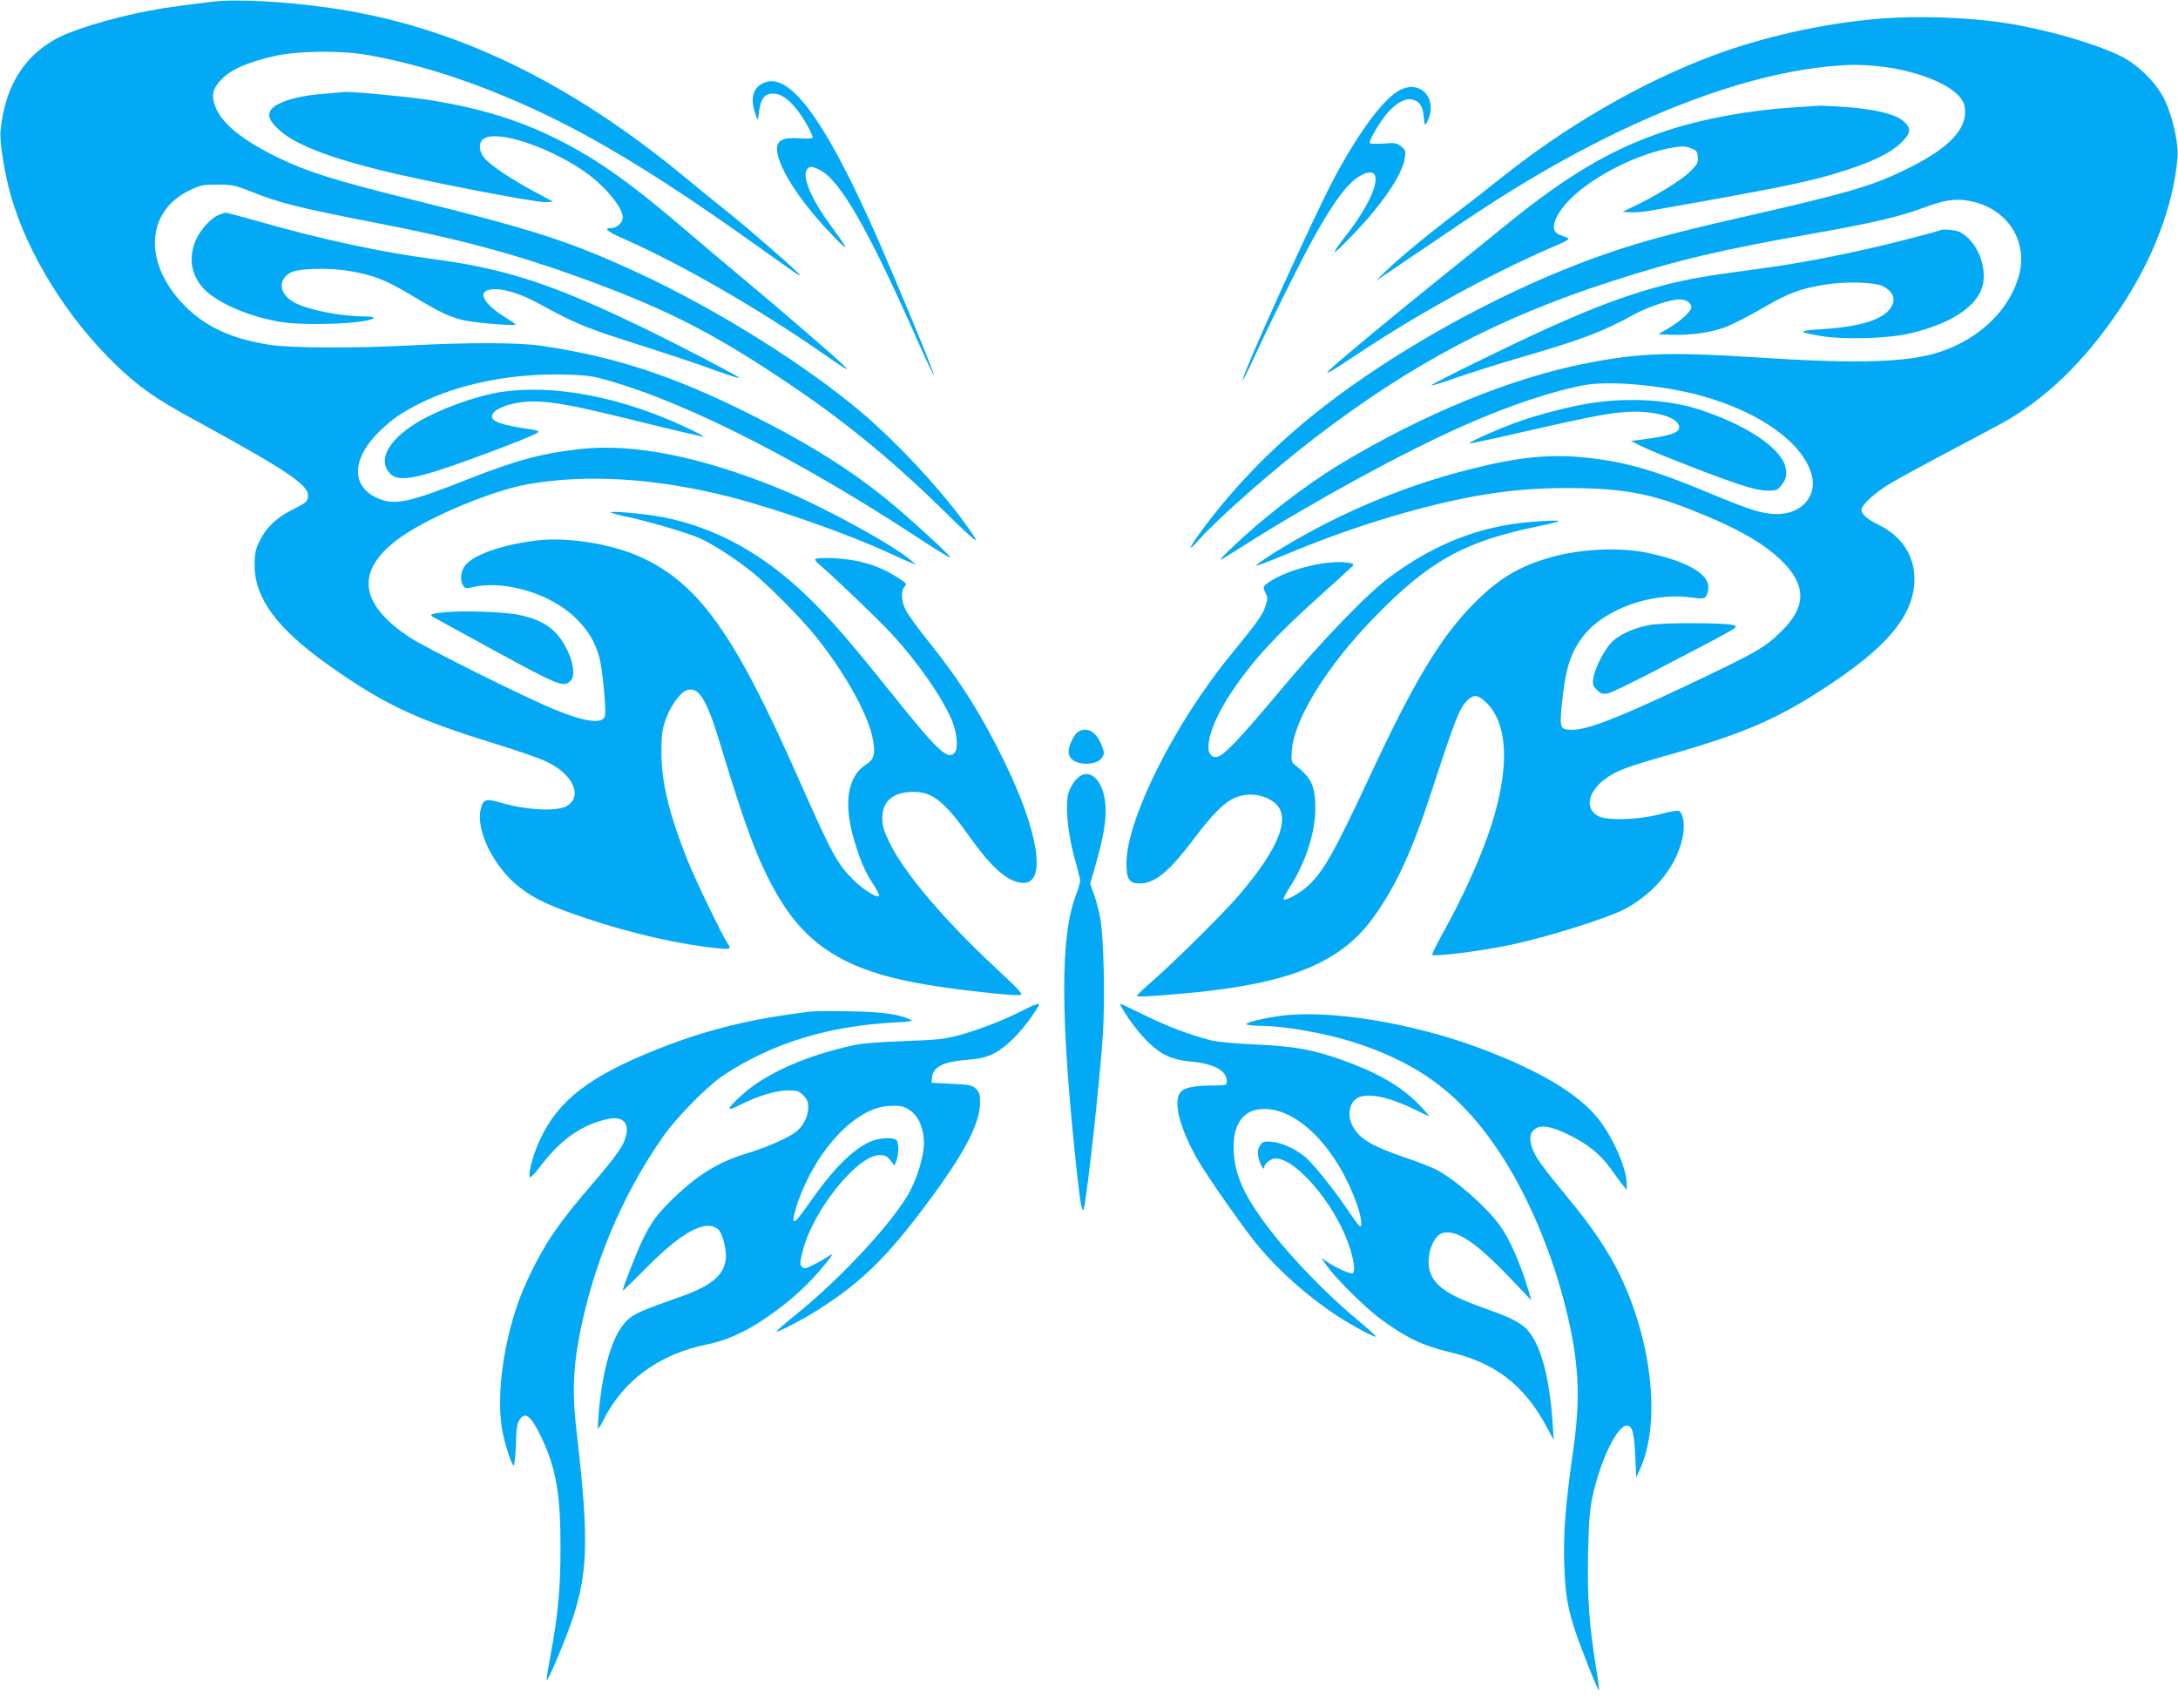 <?xml version="1.0" standalone="no"?>
<!DOCTYPE svg PUBLIC "-//W3C//DTD SVG 20010904//EN"
 "http://www.w3.org/TR/2001/REC-SVG-20010904/DTD/svg10.dtd">
<svg version="1.0" xmlns="http://www.w3.org/2000/svg"
 width="1280pt" height="1004pt" viewBox="0 0 1280 1004"
 preserveAspectRatio="xMidYMid meet">
<g transform="translate(0,1004) scale(0.1,-0.1)"
fill="#03a9f4" stroke="none">
<path d="M1240 10029 c-41 -5 -129 -16 -195 -25 -215 -27 -471 -91 -644 -159
-236 -95 -371 -290 -398 -576 -6 -64 25 -255 62 -384 100 -344 332 -716 617
-991 138 -132 235 -200 473 -329 515 -281 655 -374 655 -435 0 -38 -8 -45 -97
-89 -94 -48 -152 -106 -191 -189 -22 -47 -26 -70 -26 -137 2 -194 133 -370
432 -583 327 -232 509 -318 982 -464 124 -38 259 -85 299 -104 156 -73 217
-200 126 -260 -56 -36 -236 -28 -394 18 -85 25 -101 20 -115 -36 -33 -127 79
-350 234 -467 88 -67 174 -106 387 -178 264 -89 551 -154 776 -176 70 -7 77
-3 52 31 -31 46 -188 370 -234 486 -109 273 -154 460 -154 638 0 90 4 129 21
179 27 81 84 165 124 182 71 29 119 -45 198 -306 152 -503 224 -695 332 -885
191 -335 447 -479 984 -554 204 -29 419 -50 451 -45 18 3 -7 30 -140 154 -304
283 -535 554 -625 733 -39 79 -46 103 -47 152 0 101 64 155 185 155 111 0 181
-57 330 -266 132 -186 229 -269 316 -269 134 0 88 297 -107 700 -138 284 -261
480 -449 715 -61 76 -123 161 -136 187 -28 55 -31 114 -8 139 15 17 12 20 -42
55 -75 48 -151 79 -246 98 -83 17 -238 22 -238 7 0 -5 17 -24 38 -41 97 -84
336 -314 411 -395 155 -167 301 -378 357 -514 29 -72 36 -160 15 -185 -40 -48
-100 9 -376 354 -239 298 -348 425 -480 554 -262 257 -547 415 -860 476 -104
20 -315 39 -305 27 3 -3 50 -16 104 -27 134 -29 348 -93 421 -125 75 -34 207
-119 305 -198 99 -80 288 -271 373 -377 166 -206 301 -445 333 -588 21 -96 14
-134 -32 -163 -117 -72 -141 -239 -67 -472 34 -109 58 -162 105 -235 22 -34
38 -66 34 -69 -12 -13 -92 37 -146 90 -100 98 -127 148 -337 622 -365 824
-573 1117 -904 1274 -173 83 -444 127 -632 103 -194 -24 -360 -82 -411 -143
-29 -34 -35 -93 -13 -123 11 -15 19 -16 57 -7 187 43 460 -40 605 -184 75 -74
114 -141 140 -240 17 -69 39 -307 30 -335 -15 -48 -116 -35 -300 41 -176 72
-757 362 -850 424 -304 202 -318 402 -40 594 174 120 536 270 740 305 348 61
753 35 1185 -75 277 -71 702 -221 945 -334 44 -20 96 -44 115 -51 l35 -15 -30
26 c-114 97 -525 321 -778 424 -460 187 -850 265 -1162 232 -227 -25 -379 -65
-665 -178 -346 -137 -430 -155 -528 -113 -163 70 -157 238 16 402 72 68 125
104 230 157 234 117 545 178 859 169 133 -4 160 -9 270 -41 467 -138 1113
-469 1801 -920 100 -66 185 -118 187 -115 5 5 -134 136 -275 259 -252 221
-525 397 -920 593 -442 220 -779 329 -1205 393 -140 20 -422 21 -785 2 -325
-17 -691 -15 -816 4 -221 35 -373 104 -495 226 -249 250 -236 559 29 684 61
29 75 32 162 32 86 -1 104 -5 190 -39 173 -70 282 -97 760 -190 476 -93 796
-179 1180 -318 477 -173 750 -309 1150 -573 374 -246 664 -481 989 -800 217
-213 231 -219 105 -48 -146 198 -386 454 -584 623 -331 282 -858 612 -1318
825 -397 184 -607 252 -1308 426 -470 116 -630 166 -803 249 -215 104 -337
203 -375 302 -27 69 -16 112 44 169 56 55 152 95 310 131 137 30 391 32 545 4
286 -52 570 -141 880 -276 402 -175 809 -420 1400 -842 252 -180 255 -181 255
-174 0 9 -285 259 -409 358 -69 55 -184 148 -256 208 -693 575 -1376 902
-2100 1004 -271 39 -555 53 -695 35z"/>
<path d="M11030 9929 c-322 -28 -673 -107 -964 -216 -424 -159 -872 -419
-1254 -727 -69 -55 -185 -146 -258 -201 -160 -121 -327 -259 -409 -338 l-60
-59 100 68 c389 264 476 322 605 405 753 482 1492 768 2055 796 319 16 675
-107 701 -242 23 -125 -83 -241 -331 -364 -211 -105 -344 -144 -1035 -301
-318 -73 -513 -125 -698 -187 -506 -169 -1085 -468 -1549 -799 -347 -247 -625
-515 -857 -824 -91 -122 -106 -160 -27 -70 107 121 432 407 674 593 572 439
1085 710 1747 923 385 125 645 186 1196 283 334 59 499 98 628 146 131 49 193
59 274 45 222 -38 353 -230 298 -437 -54 -203 -232 -375 -466 -452 -187 -62
-486 -71 -1074 -32 -516 33 -689 27 -1006 -35 -440 -86 -965 -302 -1450 -596
-204 -124 -459 -322 -635 -492 -91 -88 -91 -88 70 14 405 257 940 550 1290
705 267 119 530 207 716 241 150 28 468 -1 689 -63 340 -94 592 -273 646 -460
37 -128 -57 -236 -205 -235 -84 1 -156 24 -394 123 -328 137 -499 186 -737
210 -208 21 -396 1 -685 -73 -406 -103 -814 -281 -1164 -505 -46 -30 -81 -56
-79 -58 3 -3 80 27 173 65 208 87 422 164 625 224 410 120 697 167 1025 167
317 0 483 -28 735 -128 275 -108 442 -205 548 -317 127 -134 123 -256 -13
-391 -101 -102 -154 -132 -595 -340 -378 -178 -552 -245 -640 -245 -72 0 -75
8 -61 153 21 209 52 305 131 404 121 153 397 251 619 222 78 -10 86 -10 98 7
7 10 13 33 13 53 0 79 -127 151 -352 200 -176 38 -423 24 -608 -35 -169 -53
-282 -124 -420 -264 -196 -198 -352 -458 -620 -1035 -205 -439 -267 -547 -363
-631 -47 -40 -123 -81 -133 -71 -4 3 14 38 39 77 91 142 147 317 147 458 0
132 -23 180 -119 255 -22 17 -23 24 -19 85 14 186 205 494 481 779 325 335
532 450 961 538 65 13 121 27 125 31 10 11 -204 -4 -299 -21 -246 -43 -466
-140 -691 -306 -131 -96 -401 -375 -650 -674 -251 -299 -334 -385 -373 -385
-86 0 -42 183 92 382 127 189 259 332 522 568 96 86 181 164 188 172 10 13 6
16 -32 21 -132 18 -386 -51 -478 -130 -15 -14 -15 -18 -1 -48 14 -29 14 -37
-1 -81 -16 -49 -49 -95 -201 -281 -333 -406 -615 -970 -615 -1229 0 -95 18
-120 84 -117 88 3 171 73 321 273 93 124 167 199 221 225 80 38 173 30 241
-21 106 -79 34 -267 -208 -549 -91 -105 -351 -364 -494 -491 -55 -48 -102 -92
-104 -97 -4 -10 96 -4 339 19 574 57 868 181 1058 450 128 180 223 387 336
734 142 435 165 491 213 536 35 32 56 30 101 -10 142 -128 148 -411 17 -786
-56 -159 -156 -378 -249 -545 -46 -82 -81 -153 -79 -158 7 -12 264 19 438 54
230 47 601 163 705 221 175 98 298 256 330 422 13 69 2 139 -25 150 -8 3 -58
-6 -112 -21 -127 -33 -309 -38 -361 -10 -83 45 -59 150 54 227 58 41 136 69
367 134 449 128 650 216 963 427 333 224 475 406 475 606 0 135 -74 249 -203
314 -75 37 -108 65 -108 93 0 28 82 103 171 155 40 24 175 98 299 164 124 65
275 146 335 178 269 144 506 372 717 689 193 289 313 607 335 886 7 81 -28
235 -74 334 -48 102 -157 210 -263 262 -150 73 -438 156 -670 192 -223 35
-530 45 -760 25z"/>
<path d="M4506 9559 c-74 -20 -100 -87 -70 -178 16 -50 19 -53 21 -26 10 101
32 135 87 135 41 0 85 -28 132 -85 44 -52 106 -163 99 -175 -3 -5 -38 -6 -78
-3 -122 9 -152 -24 -117 -128 39 -115 161 -287 317 -447 98 -101 95 -88 -12
58 -112 151 -170 283 -145 329 13 26 31 26 78 2 121 -62 285 -350 572 -998 52
-117 96 -211 98 -209 5 5 -121 315 -271 666 -326 767 -552 1103 -711 1059z"/>
<path d="M8230 9512 c-94 -46 -239 -239 -388 -517 -119 -222 -552 -1178 -539
-1191 2 -2 32 58 67 134 99 215 273 565 346 697 133 239 215 344 294 380 129
58 84 -120 -85 -340 -113 -146 -109 -154 13 -28 180 184 305 366 318 465 6 41
4 47 -22 68 -26 20 -36 22 -106 16 -53 -3 -78 -2 -78 5 0 23 62 127 105 176
52 59 103 87 144 78 43 -9 62 -36 68 -100 6 -56 6 -57 20 -32 67 130 -33 250
-157 189z"/>
<path d="M1909 9489 c-166 -11 -294 -52 -320 -100 -17 -33 -3 -63 53 -114 91
-82 273 -155 583 -233 240 -61 925 -194 980 -190 l46 3 -48 25 c-195 102 -334
194 -366 244 -24 36 -22 82 5 100 75 53 364 -39 579 -183 125 -83 239 -217
239 -280 0 -28 -34 -61 -64 -61 -53 0 -31 -20 72 -65 325 -143 776 -402 1142
-655 170 -118 197 -133 140 -80 -72 68 -380 333 -580 500 -102 85 -246 206
-320 270 -365 313 -564 452 -823 575 -212 100 -436 166 -717 209 -133 20 -467
51 -490 45 -3 -1 -53 -5 -111 -10z"/>
<path d="M10545 9409 c-260 -16 -541 -67 -756 -139 -314 -104 -576 -258 -934
-549 -82 -67 -262 -212 -400 -323 -261 -210 -561 -459 -630 -522 -57 -53 -18
-31 155 84 354 236 776 468 1129 621 109 47 121 54 100 62 -13 5 -34 13 -46
18 -58 22 -32 109 62 205 134 137 397 270 602 306 59 10 77 9 109 -3 35 -13
39 -19 42 -52 3 -34 -2 -43 -50 -90 -52 -50 -208 -145 -334 -204 l-59 -28 47
-3 c27 -2 85 3 130 12 777 137 940 171 1142 237 160 53 258 101 317 158 60 58
64 86 15 129 -46 40 -160 69 -326 82 -74 5 -146 9 -160 9 -14 -1 -83 -5 -155
-10z"/>
<path d="M1284 8776 c-47 -21 -104 -83 -132 -145 -54 -118 -22 -242 83 -322
96 -72 246 -132 405 -160 148 -27 535 -11 556 22 3 5 -21 9 -53 9 -144 0 -342
40 -419 85 -82 48 -92 128 -21 170 45 28 228 33 356 11 139 -24 212 -53 364
-145 167 -100 226 -128 314 -146 70 -14 293 -32 293 -23 0 3 -26 21 -58 41
-146 90 -175 167 -61 167 63 0 157 -31 249 -81 200 -110 272 -142 499 -215
340 -109 420 -136 566 -189 72 -25 126 -42 120 -36 -17 16 -352 191 -565 294
-526 255 -804 346 -1220 402 -331 44 -674 118 -1064 230 -88 25 -165 45 -170
45 -6 -1 -25 -7 -42 -14z"/>
<path d="M11399 8685 c-3 -2 -102 -29 -220 -59 -254 -65 -557 -126 -764 -155
-82 -11 -215 -30 -295 -41 -340 -47 -613 -133 -1030 -322 -244 -111 -684 -328
-678 -333 3 -3 69 17 147 45 78 27 229 75 334 106 406 118 512 157 717 269 80
43 208 85 260 85 40 0 70 -20 70 -47 0 -23 -68 -85 -137 -124 l-58 -34 80 -3
c111 -4 236 14 321 47 40 16 135 65 211 109 154 89 215 113 363 138 126 21
298 16 347 -9 66 -35 80 -86 36 -138 -54 -64 -189 -102 -407 -115 -135 -8
-133 -16 10 -40 130 -21 390 -14 514 15 239 55 396 156 430 276 32 115 -31
268 -132 321 -25 13 -109 20 -119 9z"/>
<path d="M2939 7735 c-120 -19 -294 -78 -423 -143 -219 -111 -309 -250 -221
-338 49 -49 153 -30 489 93 198 72 366 139 379 152 5 5 -8 11 -30 15 -189 27
-248 48 -241 83 8 43 124 83 243 83 116 0 242 -24 629 -120 202 -50 370 -89
372 -87 2 2 -44 27 -103 54 -383 181 -782 256 -1094 208z"/>
<path d="M9374 7674 c-128 -17 -342 -72 -470 -120 -113 -41 -276 -115 -270
-121 2 -2 163 32 357 77 380 87 505 110 613 110 145 0 257 -37 264 -87 5 -37
-45 -54 -233 -79 l-50 -6 55 -28 c75 -38 419 -173 565 -222 81 -28 139 -41
178 -42 52 -1 61 2 83 27 32 38 39 71 25 119 -34 112 -242 247 -512 333 -171
54 -392 68 -605 39z"/>
<path d="M2613 6441 c-80 -8 -94 -14 -66 -29 10 -6 175 -96 367 -201 372 -203
401 -215 441 -171 25 28 16 104 -23 182 -57 116 -135 172 -279 203 -79 18
-336 27 -440 16z"/>
<path d="M9688 6365 c-99 -20 -183 -61 -224 -109 -44 -51 -92 -148 -100 -203
-6 -36 -3 -45 21 -68 22 -23 33 -26 62 -22 19 3 157 70 306 148 466 243 462
241 441 252 -31 17 -427 19 -506 2z"/>
<path d="M6337 5739 c-24 -14 -57 -82 -57 -117 0 -36 27 -61 73 -69 55 -9 105
5 123 33 15 23 15 28 -1 71 -31 81 -85 113 -138 82z"/>
<path d="M6321 5455 c-16 -19 -35 -54 -42 -77 -19 -70 -5 -226 31 -363 18 -66
35 -130 37 -142 3 -12 -6 -50 -20 -85 -98 -246 -97 -722 3 -1652 22 -198 33
-244 43 -185 25 138 92 756 108 999 14 210 6 581 -15 693 -8 43 -24 106 -37
140 l-22 62 31 108 c47 163 65 271 59 353 -12 157 -102 233 -176 149z"/>
<path d="M6010 4100 c-107 -56 -269 -118 -380 -147 -81 -22 -128 -26 -315 -33
-142 -5 -248 -13 -298 -24 -280 -61 -517 -166 -655 -291 -95 -87 -99 -104 -13
-60 108 54 211 85 281 85 55 0 65 -3 91 -29 23 -23 29 -38 29 -71 0 -52 -30
-112 -73 -144 -49 -37 -167 -89 -287 -126 -176 -53 -300 -132 -454 -285 -76
-76 -110 -123 -158 -220 -31 -62 -118 -284 -118 -301 0 -4 57 51 128 123 217
221 360 299 433 236 26 -22 52 -129 44 -179 -14 -95 -89 -155 -275 -220 -200
-70 -255 -94 -292 -124 -89 -74 -150 -257 -178 -539 -5 -57 -8 -106 -6 -109 3
-2 17 20 32 50 116 232 326 386 601 443 117 24 221 69 334 144 134 89 242 182
335 290 78 91 92 115 47 83 -16 -11 -52 -32 -82 -47 -47 -23 -55 -25 -68 -12
-13 13 -13 24 5 95 61 239 321 562 452 562 31 0 43 -6 63 -31 l24 -31 12 32
c14 43 14 103 -1 118 -16 16 -87 15 -137 -3 -101 -35 -220 -149 -354 -338 -84
-119 -104 -143 -113 -134 -4 4 3 40 15 80 101 317 337 579 536 595 80 6 106
-1 150 -39 40 -35 65 -105 65 -179 0 -71 -35 -192 -80 -278 -89 -172 -401
-511 -668 -726 -67 -54 -121 -101 -118 -103 7 -7 167 77 256 135 249 161 390
300 624 612 220 294 316 475 316 598 0 49 -4 62 -25 82 -22 21 -37 24 -142 29
l-118 6 2 29 c5 64 65 95 206 106 75 6 110 14 154 35 84 41 194 158 267 283
12 20 -15 12 -94 -28z"/>
<path d="M6601 4103 c40 -68 101 -146 153 -195 73 -70 136 -98 243 -108 138
-13 213 -54 213 -116 0 -23 -3 -24 -77 -25 -114 0 -173 -12 -195 -39 -45 -55
-7 -207 98 -393 58 -102 281 -420 363 -517 125 -148 287 -291 456 -403 94 -61
224 -131 231 -124 3 2 -46 46 -108 98 -172 142 -381 357 -506 519 -166 214
-222 342 -222 501 0 142 66 222 183 220 201 -2 425 -234 541 -559 25 -71 34
-132 19 -132 -5 1 -37 44 -73 98 -84 125 -209 279 -254 315 -62 48 -134 80
-191 85 -48 4 -54 2 -70 -22 -12 -18 -15 -36 -10 -65 6 -38 34 -89 35 -63 0
22 39 52 67 52 118 0 342 -261 426 -497 32 -87 44 -167 28 -177 -12 -8 -94 28
-151 66 l-35 23 35 -49 c51 -72 223 -242 310 -307 153 -113 254 -161 412 -198
264 -61 437 -195 566 -436 l43 -80 -6 95 c-20 310 -84 514 -181 581 -51 35
-94 54 -235 104 -206 74 -285 130 -308 221 -20 80 19 196 73 214 81 27 197
-49 400 -262 l126 -132 -16 54 c-47 159 -110 303 -168 384 -81 113 -265 274
-378 332 -26 13 -105 44 -176 68 -204 70 -274 112 -314 189 -28 55 -21 122 17
154 52 45 189 21 355 -62 38 -19 73 -35 77 -35 4 0 -24 32 -62 71 -106 107
-243 185 -450 259 -173 61 -281 80 -505 90 -130 6 -227 15 -265 25 -135 36
-248 79 -384 145 -79 39 -145 70 -148 70 -2 0 5 -17 18 -37z"/>
<path d="M4770 4094 c-342 -39 -617 -106 -905 -221 -397 -158 -581 -298 -689
-527 -38 -79 -69 -186 -64 -220 2 -17 19 0 82 81 106 137 231 223 373 254 88
20 131 -16 113 -94 -13 -59 -50 -113 -199 -287 -178 -207 -254 -314 -330 -460
-77 -149 -115 -247 -152 -389 -56 -217 -74 -433 -49 -589 14 -85 60 -226 70
-216 4 5 10 61 12 124 2 90 7 122 21 143 34 52 67 26 127 -99 88 -183 115
-339 114 -654 0 -239 -14 -390 -60 -639 -14 -73 -23 -136 -21 -138 6 -5 80
164 128 294 116 313 124 508 48 1163 -25 215 -22 357 11 540 78 431 252 850
500 1203 83 117 263 299 359 361 282 184 604 283 988 305 116 6 125 8 98 20
-73 31 -165 43 -350 46 -104 2 -206 1 -225 -1z"/>
<path d="M7530 4069 c-102 -13 -211 -40 -205 -50 4 -5 41 -9 83 -9 145 -1 389
-45 561 -101 387 -127 629 -314 854 -659 161 -248 301 -581 381 -908 75 -306
86 -513 43 -817 -47 -330 -60 -495 -54 -680 6 -169 16 -237 57 -370 30 -96
141 -377 147 -372 2 3 -5 61 -16 129 -41 247 -53 417 -48 673 4 191 10 260 26
337 46 213 145 418 202 418 31 0 43 -40 49 -175 l6 -130 22 48 c122 268 74
744 -118 1142 -65 135 -163 282 -301 448 -158 192 -196 245 -215 300 -19 57
-13 91 21 113 35 23 95 12 191 -35 115 -56 188 -115 250 -201 29 -41 62 -86
74 -100 l20 -25 0 36 c0 91 -82 277 -170 386 -119 147 -346 281 -695 412 -395
148 -880 227 -1165 190z"/>
</g>
</svg>

